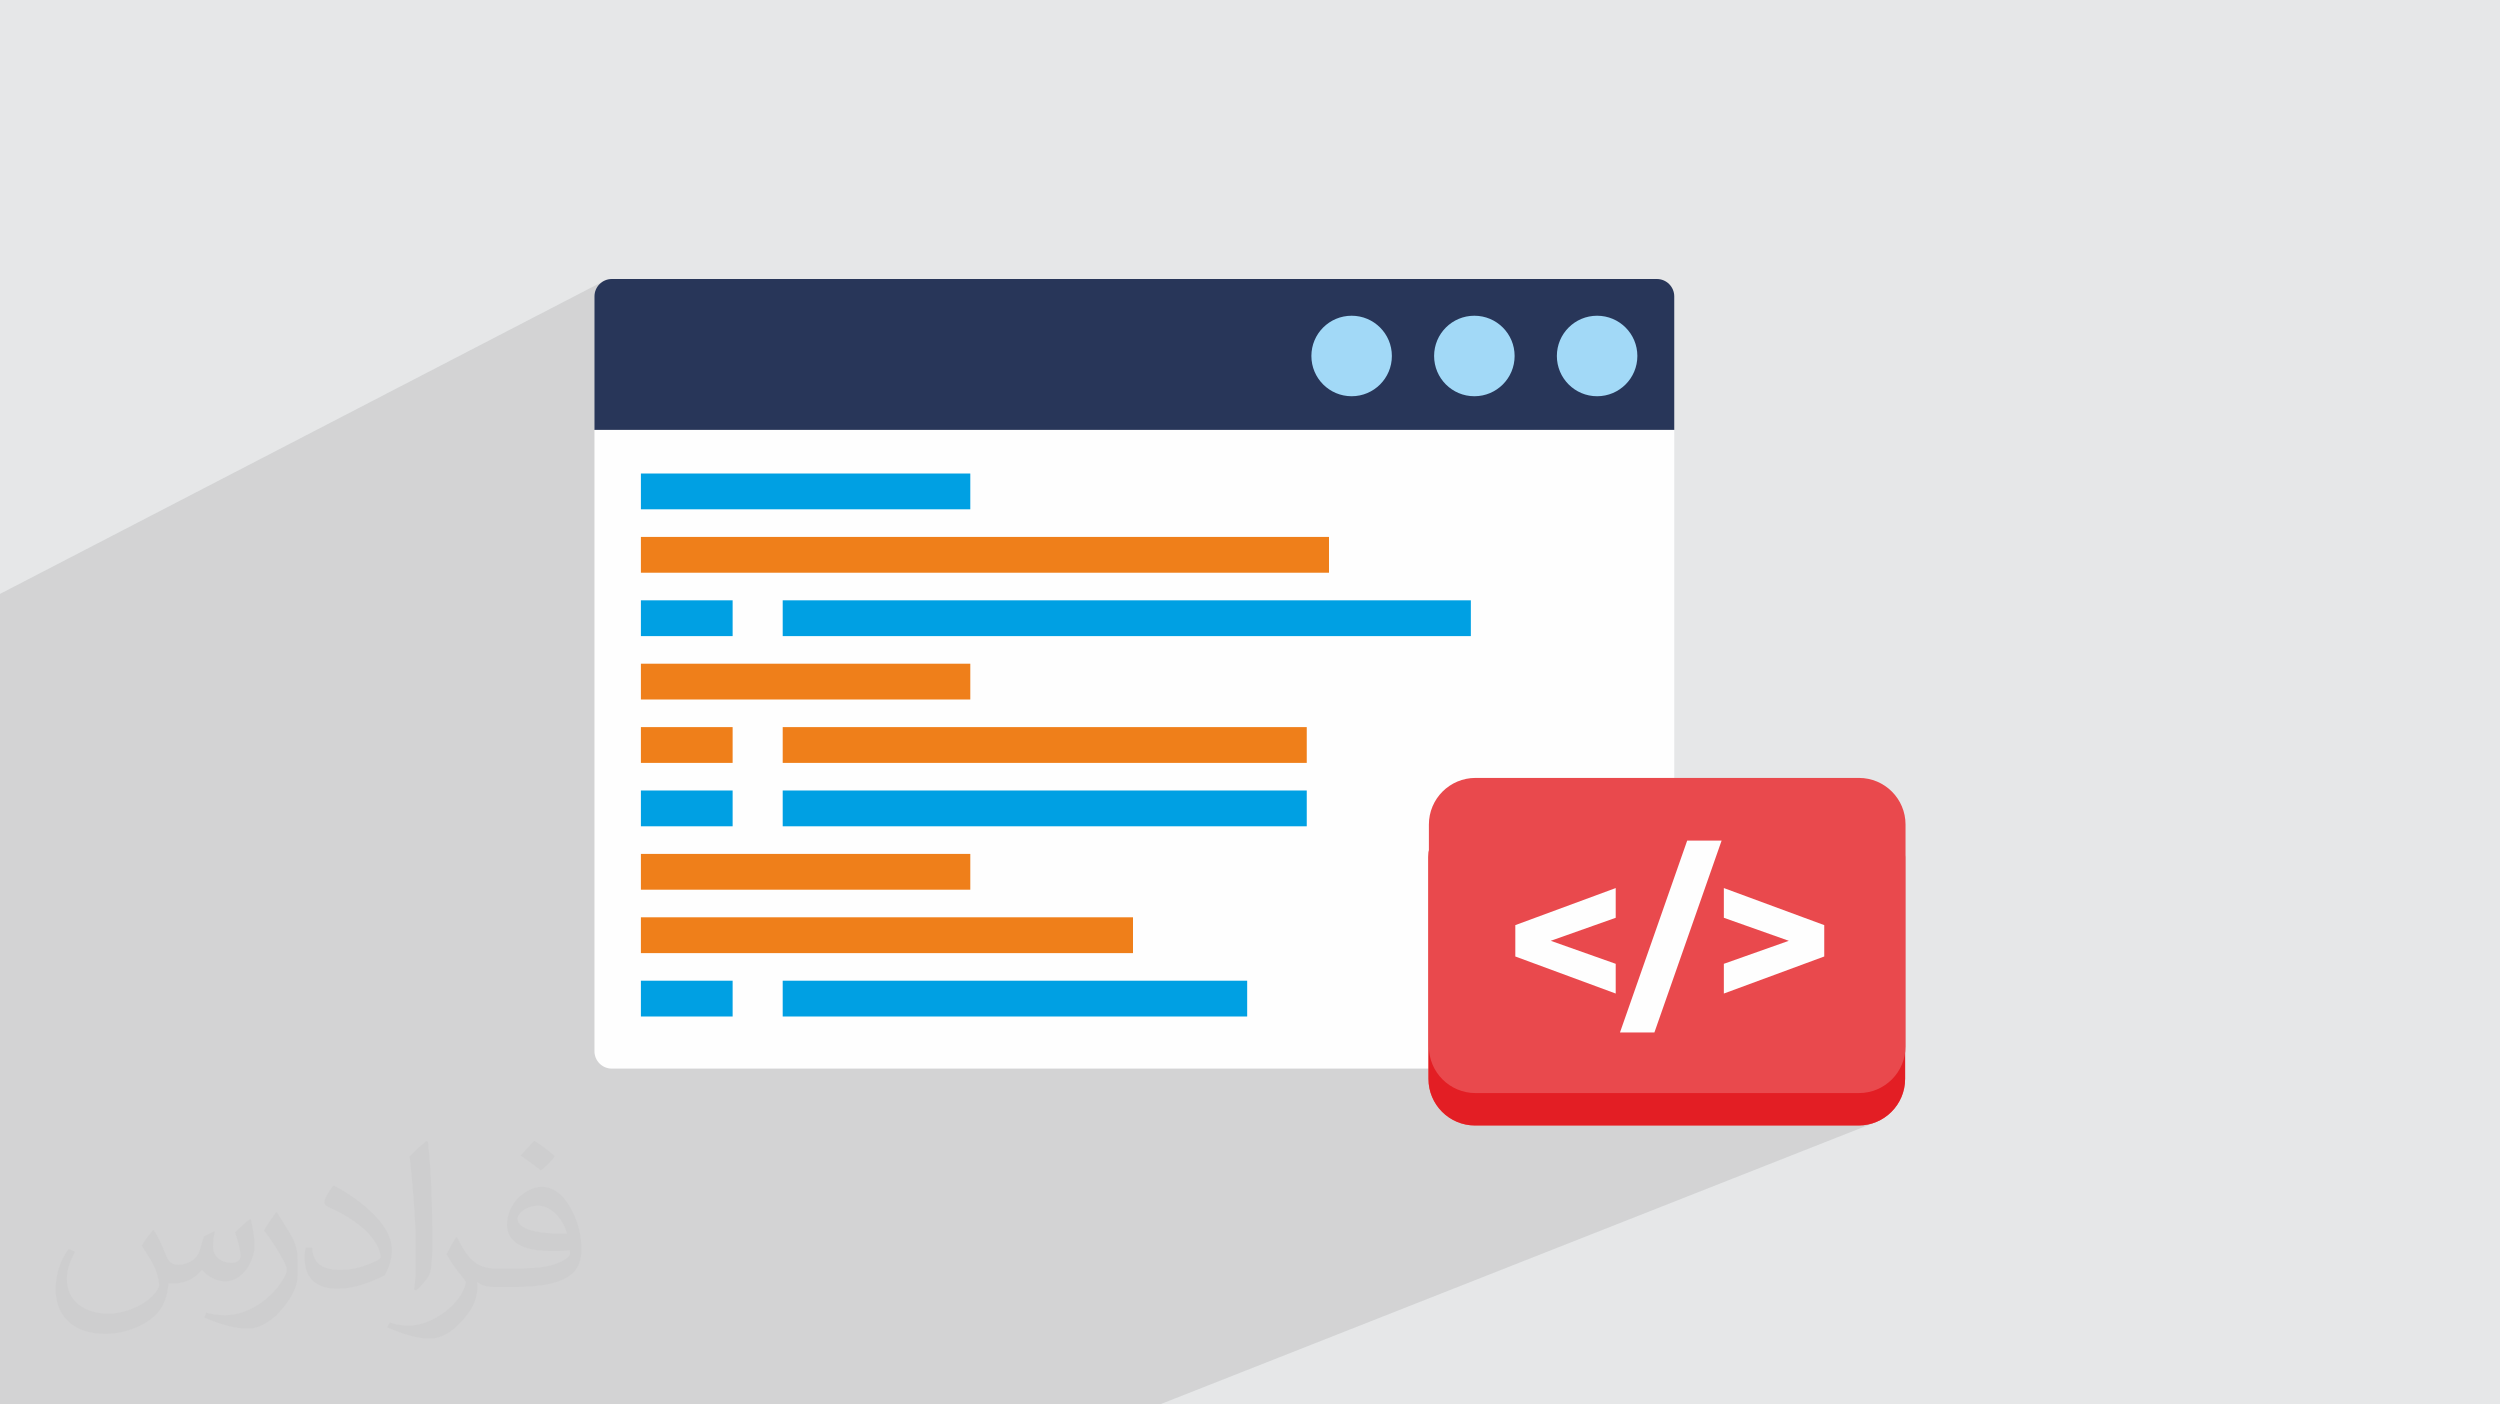 <?xml version="1.0" encoding="UTF-8"?>
<!DOCTYPE svg PUBLIC "-//W3C//DTD SVG 1.1//EN" "http://www.w3.org/Graphics/SVG/1.1/DTD/svg11.dtd">
<!-- Creator: CorelDRAW 2020 (64-Bit) -->
<svg xmlns="http://www.w3.org/2000/svg" xml:space="preserve" width="94.192mm" height="52.917mm" version="1.1" style="shape-rendering:geometricPrecision; text-rendering:geometricPrecision; image-rendering:optimizeQuality; fill-rule:evenodd; clip-rule:evenodd"
viewBox="0 0 9404.92 5283.66"
 xmlns:xlink="http://www.w3.org/1999/xlink"
 xmlns:xodm="http://www.corel.com/coreldraw/odm/2003">
 <defs>
  <style type="text/css">
   <![CDATA[
    .fil0 {fill:#E6E7E8}
    .fil11 {fill:#FEFEFE;fill-rule:nonzero}
    .fil4 {fill:#FEFEFE;fill-rule:nonzero}
    .fil6 {fill:#EF7F1A;fill-rule:nonzero}
    .fil8 {fill:#ED7068;fill-rule:nonzero}
    .fil10 {fill:#E9494D;fill-rule:nonzero}
    .fil9 {fill:#E31E24;fill-rule:nonzero}
    .fil7 {fill:#A2D9F7;fill-rule:nonzero}
    .fil5 {fill:#00A0E3;fill-rule:nonzero}
    .fil3 {fill:#283659;fill-rule:nonzero}
    .fil2 {fill:#373435;fill-opacity:0.031}
    .fil1 {fill:#2B2A29;fill-opacity:0.102}
   ]]>
  </style>
 </defs>
 <g id="Layer_x0020_1">
  <polygon class="fil0" points="-0,0 9404.92,0 9404.92,5283.66 -0,5283.66 "/>
  <polygon class="fil1" points="4080.39,5283.66 4075.09,5283.66 4043.73,5283.66 3132.92,5283.66 3120.99,5283.66 2802.94,5283.66 2748.83,5283.66 2694.86,5283.66 2497.49,5283.66 2488.63,5283.66 2466.23,5283.66 2341.9,5283.66 2205.43,5283.66 2136.44,5283.66 1846.55,5283.66 1720.46,5283.66 1692.02,5283.66 1685.71,5283.66 1677.44,5283.66 1460.38,5283.66 1438.48,5283.66 1345.34,5283.66 1257.87,5283.66 968.35,5283.66 403.58,5283.66 371.28,5283.66 358.55,5283.66 357.71,5283.66 126.29,5283.66 78.23,5283.66 -0,5283.66 -0,5268.27 -0,5148.84 -0,5056.76 -0,5050.5 -0,5044.78 -0,5003.28 -0,4978.2 -0,4955.28 -0,4937.37 -0,4924.83 -0,4879.82 -0,4855.22 -0,4779.27 -0,4762.1 -0,4554.79 -0,4508.88 -0,4456.5 -0,4382.76 -0,4338.56 -0,4337.3 -0,4330.37 -0,4324.64 -0,4297.32 -0,4257.09 -0,4214.07 -0,4201.66 -0,4160.18 -0,4117.02 -0,4110.08 -0,4105.89 -0,4034.53 -0,4026.34 -0,4021.94 -0,4008.15 -0,3918.88 -0,3881.45 -0,3834.64 -0,3831.55 -0,3817.35 -0,3715.08 -0,3673.94 -0,3671.12 -0,3657.01 -0,3637.15 -0,3622.54 -0,3589.43 -0,3548.14 -0,3432.59 -0,3208.15 -0,2983.69 -0,2746.48 -0,2271.69 -0,2234.22 2276.35,1054.73 2265.22,1060.77 2255.53,1068.77 2247.53,1078.47 2241.49,1089.6 2237.67,1101.9 2236.34,1115.11 2236.34,1617.48 4159.13,1617.48 5012.61,1206.03 5025.85,1199.66 5039.76,1194.57 5054.28,1190.85 5069.32,1188.55 5084.8,1187.77 5100.29,1188.55 5115.33,1190.85 5129.83,1194.57 5143.74,1199.66 5156.97,1206.03 5169.45,1213.61 5181.11,1222.32 5191.86,1232.09 5201.63,1242.84 5210.34,1254.5 5217.92,1266.98 5224.29,1280.22 5229.38,1294.14 5233.11,1308.66 5234.86,1320.19 5487.53,1199.66 5501.45,1194.57 5515.97,1190.85 5531.02,1188.55 5546.51,1187.77 5562.01,1188.55 5577.05,1190.85 5591.56,1194.57 5605.48,1199.66 5618.72,1206.03 5631.21,1213.61 5642.87,1222.32 5653.62,1232.09 5663.4,1242.84 5672.11,1254.5 5679.69,1266.98 5686.07,1280.22 5691.16,1294.14 5694.89,1308.66 5696.47,1319.02 5949.32,1199.66 5963.23,1194.57 5977.75,1190.85 5992.79,1188.55 6008.28,1187.77 6023.77,1188.55 6038.81,1190.85 6053.33,1194.57 6067.23,1199.66 6080.47,1206.03 6092.96,1213.61 6104.62,1222.32 6115.37,1232.09 6125.14,1242.84 6133.85,1254.5 6141.44,1266.98 6147.81,1280.22 6152.9,1294.14 6156.64,1308.66 6158.94,1323.71 6159.71,1339.2 6158.94,1354.69 6156.64,1369.73 6152.9,1384.23 6147.81,1398.15 6141.44,1411.39 6133.85,1423.88 6125.14,1435.54 6115.37,1446.29 6104.62,1456.07 6092.96,1464.79 6080.47,1472.37 6067.23,1478.75 5768.61,1617.48 6298.49,1617.48 4902.41,2258.37 5533.29,2258.37 5533.29,2393.02 4771.61,2735.34 4915.96,2735.34 4915.96,2869.99 4682.51,2973.83 4915.96,2973.83 4915.96,3108.5 4136.74,3450.85 4262.29,3450.85 4262.29,3474.15 5482.55,2940.28 5467.22,2947.67 5452.76,2956.44 5439.27,2966.55 5426.81,2977.86 5415.49,2990.31 5405.4,3003.82 5396.61,3018.28 5389.22,3033.61 5383.33,3049.72 5379.01,3066.53 5376.35,3083.94 5375.44,3101.87 5375.44,3108.12 5480.91,3062.27 5497.03,3056.38 5513.83,3052.06 5531.25,3049.4 5549.18,3048.49 6991.54,3048.49 7009.47,3049.4 7026.88,3052.06 7043.7,3056.38 7059.81,3062.27 7075.14,3069.66 7089.61,3078.45 7103.11,3088.54 7115.56,3099.87 7126.88,3112.32 7136.98,3125.82 7145.76,3140.28 7153.15,3155.6 7159.04,3171.72 7163.37,3188.52 7166.02,3205.94 7166.93,3223.87 7166.93,4058.7 7166.02,4076.63 7163.37,4094.04 7159.04,4110.85 7153.15,4126.96 7145.76,4142.29 7136.98,4156.75 7126.88,4170.25 7115.56,4182.71 7103.11,4194.02 7089.61,4204.12 7075.14,4212.9 7059.81,4220.29 4362.69,5283.66 "/>
  <path class="fil2" d="M578.49 4627.69c17.95,27.21 29.6,53.36 40.96,82.43 8.45,16.91 12.93,48.09 52.57,48.09 11.61,0 28.28,-3.42 43.06,-11.61 16.63,-8.73 29.32,-21.94 35.94,-42l15.85 -53.36 38.57 -19.02 2.64 2.64c-5.27,20.09 -6.59,39.36 -6.59,54.43 0,44.63 38.57,61.56 69.22,61.56 17.95,0 34.09,-8.73 34.09,-25.11 0,-21.13 -8.98,-57.06 -20.62,-89.29 17.95,-17.95 35.94,-35.94 56.53,-50.47l3.17 1.6c8.98,38.04 14,75.56 14,100.66 0,24.57 -10.83,51.79 -19.81,69.49 -18.49,34.87 -51.25,62.62 -90.87,62.62 -30.1,0 -63.65,-15.07 -86.66,-43.06l-1.32 0c-21.66,26.96 -55.22,51.25 -108.86,51.25l-16.63 0c-2.64,35.41 -10.29,60.49 -21.94,82.95 -31.95,62.34 -126.81,106.47 -216.1,106.47 -124.17,0 -186.51,-71.59 -186.51,-166.96 0,-58.91 19.27,-113.6 48.88,-152.42l24.29 10.04c-18.49,35.41 -30.91,68.68 -30.91,101.45 0,89.29 72.66,131.83 156.4,131.83 77.68,0 173.83,-49.41 191.28,-106.72 -6.59,-62.62 -30.1,-91.93 -66.04,-148.99 10.83,-19.02 24.83,-38.04 42.28,-58.38l3.17 0 0 0 0 0 -0.02 -0.09zm1432.13 -336.04c26.15,16.39 51.79,35.66 76.87,57.85 -14,19.81 -31.45,37.79 -53.11,53.64 -25.11,-20.34 -50.19,-37.79 -75.84,-56.27 17.42,-19.55 34.62,-38.29 52.04,-55.22l0 0 0 0 0 0 0 0 0 0 0.03 0zm13.47 244.11c-42.28,0 -76.87,27.75 -76.87,48.34 0,44.13 84.53,57.85 185.72,57.31 -12.68,-51.79 -57.06,-105.68 -108.86,-105.68l0.01 0.03zm-94.86 236.19c54.96,0 103.04,-1.6 139.74,-10.83 40.96,-10.29 75.56,-30.91 75.56,-45.17 0,-3.7 0,-8.19 -1.32,-11.89 -22.98,2.11 -49.41,2.11 -72.38,2.11 -74.49,0 -131.55,-16.91 -154.02,-58.66 -5.55,-11.61 -9.51,-24.57 -9.51,-39.36 0,-40.43 17.42,-79.79 48.09,-107 25.61,-22.45 53.89,-36.44 82.67,-36.44 52.04,0 93.51,41.75 122.57,107.54 15.85,35.94 26.68,77.4 26.68,129.72 0,34.87 -9.51,64.19 -31.17,85.85 -40.43,39.11 -114.92,53.89 -229.04,53.89l-51.79 0 0 0 -13.47 0c-28.28,0 -48.62,-5.02 -64.72,-17.42l-2.64 0c0.79,6.59 1.32,12.93 1.32,19.02 0,25.61 -8.45,58.38 -25.61,84.53 -50.72,75.3 -105.68,108.04 -153.24,108.04 -48.09,0 -107,-18.49 -160.11,-42.54l9.51 -18.49c17.17,7.13 40.96,11.89 73.7,11.89 85.85,0 198.66,-82.43 212.66,-163 -3.17,-6.59 -8.98,-15.32 -17.17,-24.57 -25.11,-29.85 -40.96,-54.68 -55.75,-80.83 12.68,-25.11 24.29,-45.17 35.13,-63.4l4.49 -0.53c36.72,74.77 69.99,117.55 144.23,117.55l11.61 0 0 0 53.89 0 0 0 0 0 0 0 0 0 0 0 0.09 0.01zm-371.98 79c6.34,-34.34 6.87,-72.91 6.87,-108.86l0 -53.36c0,-99.6 -12.68,-244.36 -22.98,-338.68 17.95,-19.27 43.06,-42 62.87,-57.31l5.81 1.6c13.47,118.62 16.63,256 16.63,383.06 0,33.3 -1.32,65.79 -4.49,89.55 -1.85,30.1 -19.27,52.83 -56.53,87.7l-8.19 -3.7zm-382.8 -157.19c1.85,46.77 24.83,83.49 105.15,83.49 49.93,0 92.19,-12.93 138.96,-35.13 8.45,-3.7 12.93,-8.73 12.93,-12.93 0,-29.32 -22.45,-68.15 -60.23,-103.55 -36.72,-33.3 -85.34,-62.62 -130.76,-82.18 -15.6,-6.59 -20.62,-13.47 -20.62,-20.09 0,-13.47 17.95,-41.75 32.77,-62.09l5.02 -0.53c52.04,27.21 110.17,67.64 153.24,112.53 39.11,41.47 63.4,83.49 63.4,129.19 0,33.81 -10.29,65.51 -26.96,95.11 -57.06,28.79 -117.83,50.72 -178.06,50.72 -73.17,0 -123.1,-34.34 -123.1,-114.92 0,-8.73 0,-22.19 3.17,-39.64l25.11 0 0 0 0 0 0 0 0 0 0 0 -0.02 0zm-132.37 -132.9l45.45 73.45c16.63,27.21 32.23,56.81 32.23,103.55l0 59.7c0,48.34 -30.91,100.13 -80.83,151.38 -39.11,34.62 -73.7,49.41 -105.68,49.41 -47.55,0 -101.98,-14.79 -164.85,-41.75l7.13 -18.49c19.81,5.27 42.79,9.77 71.06,9.77 90.36,-0.53 182.8,-66.57 225.08,-147.15 5.02,-9.26 6.87,-17.95 6.87,-24.04 0,-9.26 -5.02,-19.55 -8.98,-28.79 -22.98,-43.31 -48.62,-82.95 -76.87,-119.68 14.79,-23.25 29.6,-45.7 45.7,-67.9l3.7 0.53 0 0 0 0 0 0 0 0 0 0 -0.02 0.01z"/>
  <g id="_2189010358656">
   <path class="fil3" d="M6298.49 1115.11c0,-36.21 -29.29,-65.52 -65.52,-65.52l-3931.11 0c-36.22,0 -65.52,29.32 -65.52,65.52l0 502.37 4062.15 0 0 -502.37z"/>
   <path class="fil4" d="M2236.34 1617.48l0 2337.1c0,36.21 29.31,65.54 65.52,65.54l3931.11 0c36.24,0 65.52,-29.34 65.52,-65.54l0 -2337.1 -4062.15 0z"/>
   <polygon class="fil5" points="2411.05,1916 3650.24,1916 3650.24,1781.35 2411.05,1781.35 "/>
   <polygon class="fil6" points="2411.05,2631.49 3650.24,2631.49 3650.24,2496.84 2411.05,2496.84 "/>
   <polygon class="fil6" points="2411.05,2154.56 4999.64,2154.56 4999.64,2019.87 2411.05,2019.87 "/>
   <polygon class="fil5" points="2944.5,2393.02 5533.29,2393.02 5533.29,2258.37 2944.5,2258.37 "/>
   <polygon class="fil5" points="2411.05,2393.02 2756.12,2393.02 2756.12,2258.37 2411.05,2258.37 "/>
   <polygon class="fil6" points="2411.05,3347.01 3650.24,3347.01 3650.24,3212.37 2411.05,3212.37 "/>
   <polygon class="fil6" points="2411.05,3585.57 4262.29,3585.57 4262.29,3450.85 2411.05,3450.85 "/>
   <polygon class="fil5" points="2944.49,3824.05 4691.84,3824.05 4691.84,3689.38 2944.49,3689.38 "/>
   <polygon class="fil5" points="2411.05,3824.05 2756.12,3824.05 2756.12,3689.38 2411.05,3689.38 "/>
   <polygon class="fil6" points="2944.5,2869.99 4915.96,2869.99 4915.96,2735.34 2944.5,2735.34 "/>
   <polygon class="fil6" points="2411.05,2869.99 2756.12,2869.99 2756.12,2735.34 2411.05,2735.34 "/>
   <polygon class="fil5" points="2944.5,3108.5 4915.96,3108.5 4915.96,2973.83 2944.5,2973.83 "/>
   <polygon class="fil5" points="2411.05,3108.5 2756.12,3108.5 2756.12,2973.83 2411.05,2973.83 "/>
   <path class="fil7" d="M6159.71 1339.2c0,83.64 -67.78,151.45 -151.43,151.45 -83.69,0 -151.4,-67.81 -151.4,-151.45 0,-83.72 67.71,-151.43 151.4,-151.43 83.65,0 151.43,67.71 151.43,151.43z"/>
   <path class="fil7" d="M5697.96 1339.2c0,83.64 -67.76,151.45 -151.45,151.45 -83.72,0 -151.45,-67.81 -151.45,-151.45 0,-83.72 67.73,-151.43 151.45,-151.43 83.69,0 151.45,67.71 151.45,151.43z"/>
   <path class="fil7" d="M5236.18 1339.2c0,83.64 -67.74,151.45 -151.38,151.45 -83.66,0 -151.42,-67.81 -151.42,-151.45 0,-83.72 67.76,-151.43 151.42,-151.43 83.64,0 151.38,67.71 151.38,151.43z"/>
   <g>
    <path class="fil8" d="M6991.54 4234.07l-1442.36 0c-96.85,0 -175.37,-78.52 -175.37,-175.37l0 -834.83c0,-96.85 78.52,-175.37 175.37,-175.37l1442.36 0c96.87,0 175.39,78.52 175.39,175.37l0 834.83c0,96.85 -78.52,175.37 -175.39,175.37z"/>
    <path class="fil9" d="M5549.18 4234.07l1442.36 0c96.87,0 175.39,-78.52 175.39,-175.37l0 -834.83c0,-96.85 -78.52,-175.37 -175.39,-175.37l-1442.36 0c-96.85,0 -175.37,78.52 -175.37,175.37l0 834.83c0,96.85 78.52,175.37 175.37,175.37z"/>
    <path class="fil10" d="M6993.19 4112.08l-1442.38 0c-96.85,0 -175.37,-78.51 -175.37,-175.39l0 -834.82c0,-96.86 78.52,-175.37 175.37,-175.37l1442.38 0c96.84,0 175.37,78.51 175.37,175.37l0 834.82c0,96.88 -78.53,175.39 -175.37,175.39z"/>
    <polygon class="fil11" points="6078.25,3452.68 5833.86,3539.26 6078.25,3625.84 6078.25,3737.68 5700.55,3598.24 5700.55,3480.26 6078.25,3340.83 "/>
    <polygon class="fil11" points="6347.15,3162.31 6476.62,3162.31 6223.82,3884.01 6094.33,3884.01 "/>
    <polygon class="fil11" points="6862.76,3480.26 6862.76,3598.24 6485.06,3737.68 6485.06,3625.84 6729.43,3539.26 6485.06,3452.68 6485.06,3340.83 "/>
   </g>
  </g>
 </g>
</svg>
